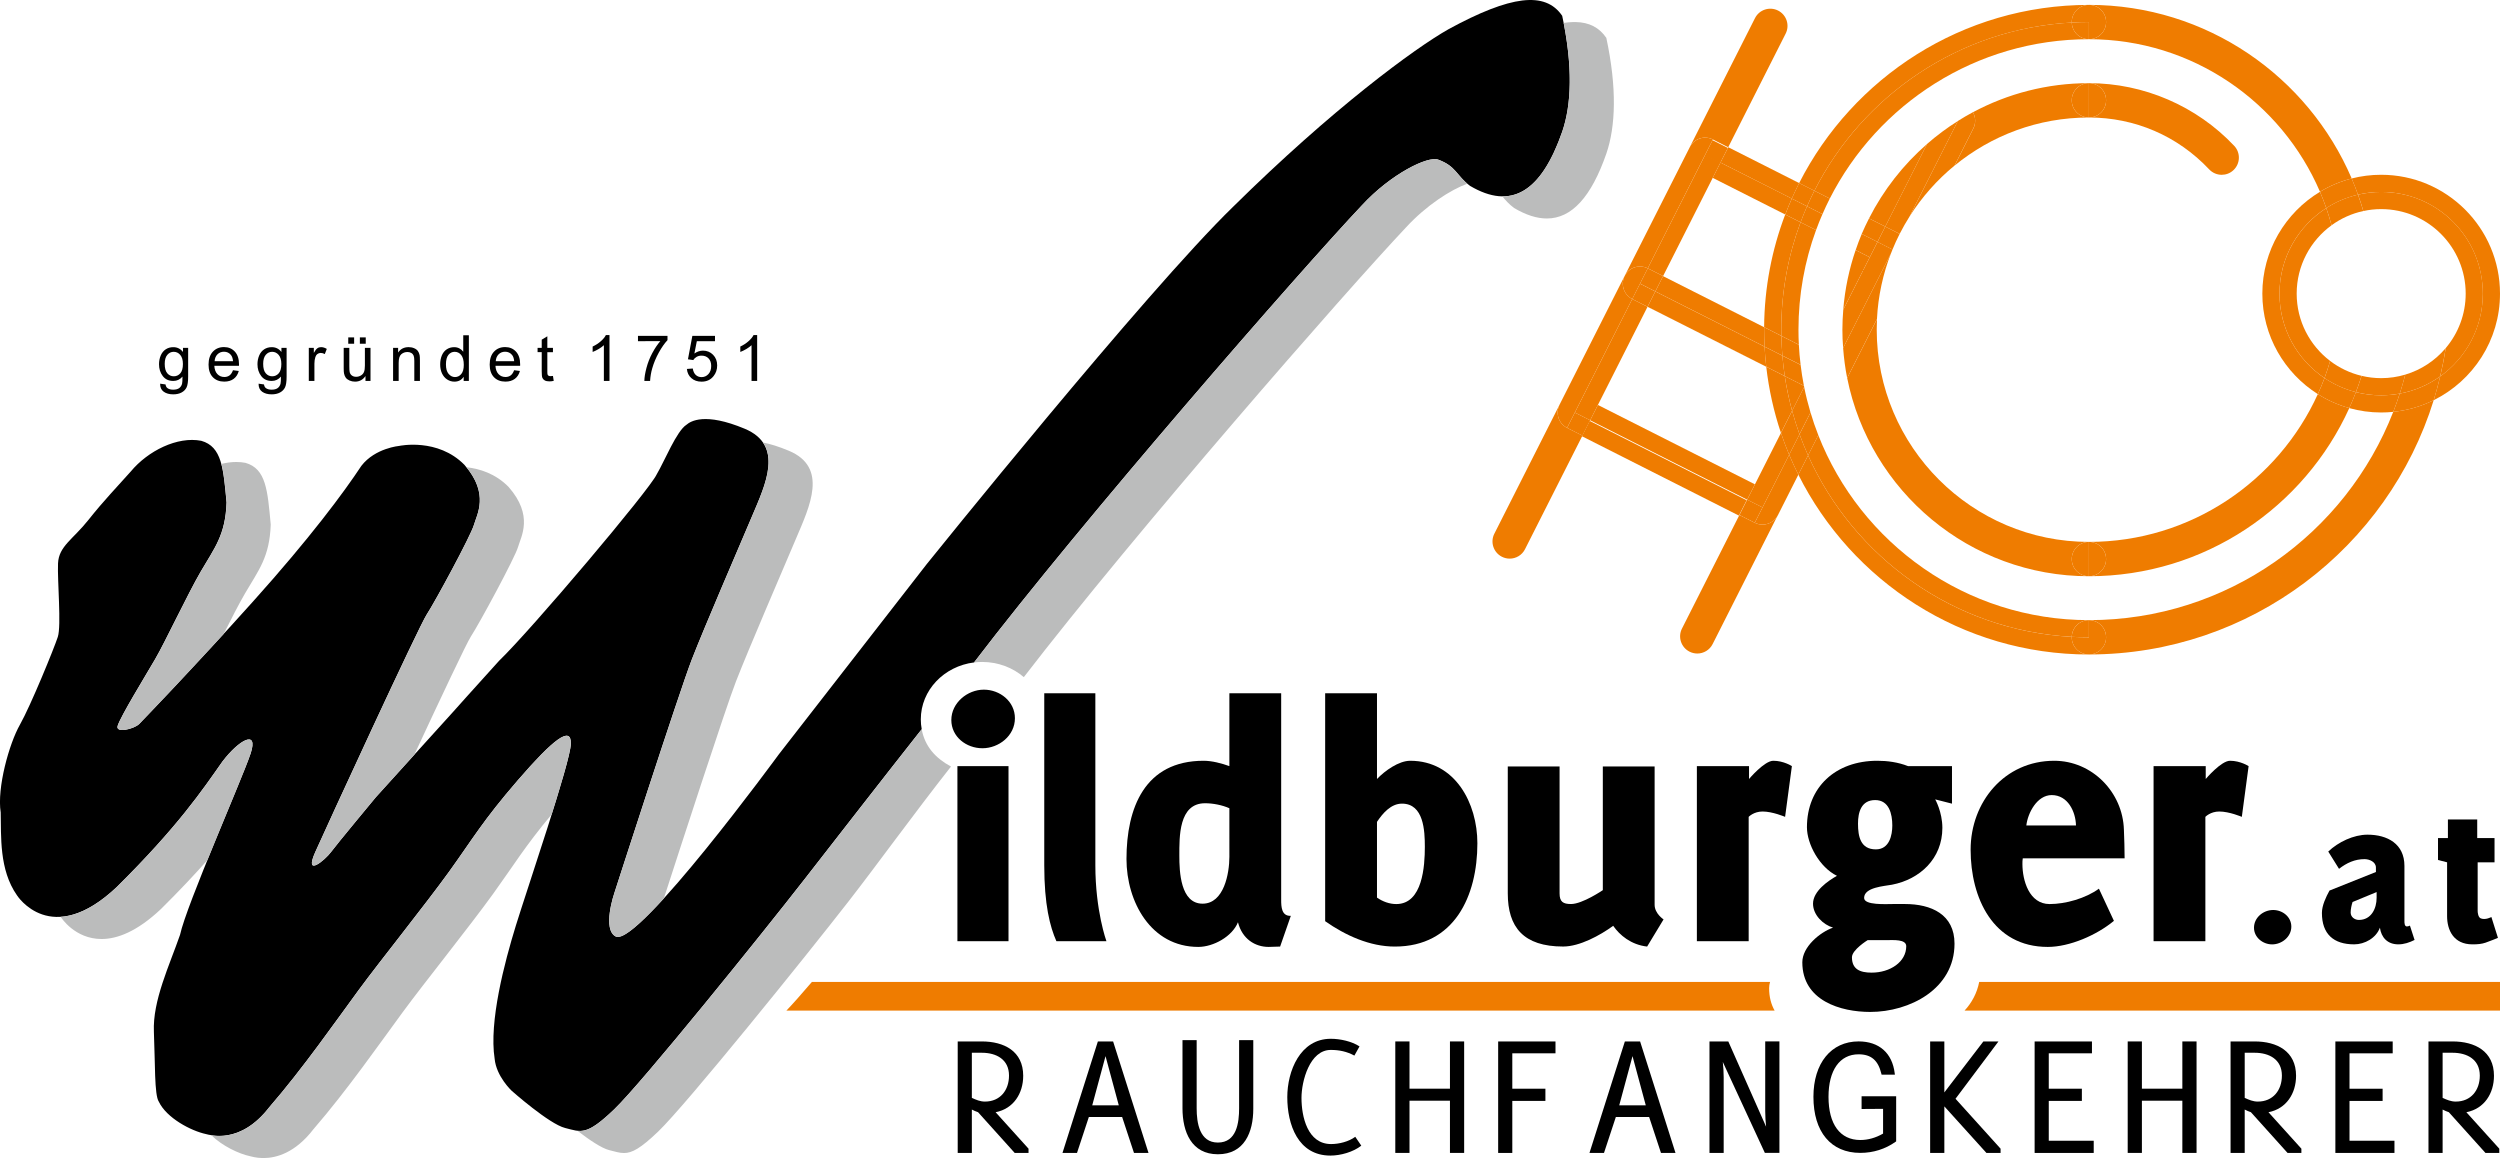 <?xml version="1.0" encoding="utf-8"?>
<!-- Generator: Adobe Illustrator 25.2.3, SVG Export Plug-In . SVG Version: 6.00 Build 0)  -->
<svg version="1.1" id="Ebene_1" xmlns="http://www.w3.org/2000/svg" xmlns:xlink="http://www.w3.org/1999/xlink" x="0px" y="0px"
	 viewBox="0 0 850.39 393.91" style="enable-background:new 0 0 850.39 393.91;" xml:space="preserve">
<style type="text/css">
	.st0{fill-rule:evenodd;clip-rule:evenodd;fill:#EF7C00;}
	.st1{fill:#BBBCBC;}
	.st2{fill:none;}
	.st3{fill:#EF7C00;}
</style>
<g>
	<g>
		<g>
			<g>
				<path d="M600.33,392.17l-14.31-30.94c0.18,1.68,0.3,3.43,0.3,5.18v25.76h-4.83v-37.92h6.4l12.86,29.01
					c-0.18-1.75-0.3-3.55-0.3-5.3v-23.72h4.83v37.92H600.33z"/>
			</g>
			<g>
				<path d="M711.58,358.29H696.9v12.04h11.26v4.15H696.9v13.55h15.29v4.15h-20.1v-37.92h19.5V358.29z"/>
			</g>
			<g>
				<path d="M813.89,358.29H799.2v12.04h11.26v4.15H799.2v13.55h15.29v4.15h-20.1v-37.92h19.5V358.29z"/>
			</g>
			<g>
				<path d="M345.15,392.17l-12.46-13.85c-0.72-0.24-1.44-0.54-2.11-0.9v14.75h-4.81v-37.92h8.19c7.59,0,14.09,3.31,14.09,11.68
					c0,5.96-3.25,11.2-9.39,12.4l11.2,12.4v1.44H345.15z M333.95,358.1h-3.37v15.35c1.45,0.66,2.83,1.26,4.45,1.26
					c5.18,0,8.19-3.85,8.19-8.85C343.22,360.39,338.95,358.1,333.95,358.1z"/>
			</g>
			<g>
				<path d="M778.12,392.17l-12.46-13.85c-0.72-0.24-1.44-0.54-2.11-0.9v14.75h-4.81v-37.92h8.19c7.59,0,14.09,3.31,14.09,11.68
					c0,5.96-3.25,11.2-9.39,12.4l11.2,12.4v1.44H778.12z M766.92,358.1h-3.37v15.35c1.45,0.66,2.83,1.26,4.46,1.26
					c5.18,0,8.19-3.85,8.19-8.85C776.2,360.39,771.92,358.1,766.92,358.1z"/>
			</g>
			<g>
				<path d="M845.44,392.17l-12.46-13.85c-0.72-0.24-1.44-0.54-2.11-0.9v14.75h-4.81v-37.92h8.19c7.59,0,14.09,3.31,14.09,11.68
					c0,5.96-3.25,11.2-9.39,12.4l11.2,12.4v1.44H845.44z M834.24,358.1h-3.37v15.35c1.45,0.66,2.83,1.26,4.46,1.26
					c5.18,0,8.19-3.85,8.19-8.85C843.51,360.39,839.24,358.1,834.24,358.1z"/>
			</g>
			<g>
				<path d="M385.73,392.17l-4.03-12.22h-11.32l-4.03,12.22h-4.94l12.04-37.92h5.18l12.04,37.92H385.73z M371.53,375.98h9.03
					l-4.51-16.73L371.53,375.98z"/>
			</g>
			<g>
				<path d="M564.99,392.17l-4.03-12.22h-11.32l-4.03,12.22h-4.94l12.04-37.92h5.18l12.04,37.92H564.99z M550.79,375.98h9.03
					l-4.51-16.73L550.79,375.98z"/>
			</g>
			<g>
				<path d="M633.23,372.9v4.33l7.31-0.05v8.42c-2.52,1.45-5.12,2.18-7.75,2.18c-6.87,0-10.81-5.35-10.81-14.68
					c0-9.06,3.82-14.47,10.22-14.47c4.28,0,6.67,2.04,7.76,6.61l0.08,0.32h4.52l-0.06-0.47c-0.83-6.89-5.31-10.85-12.29-10.85
					c-9.33,0-15.36,7.4-15.36,18.85c0,11.94,5.96,19.07,15.95,19.07c4.39,0,8.54-1.31,12.01-3.79l0.18-0.13V372.9H633.23z"/>
			</g>
			<g>
				<path d="M414.27,392.63c-8.97,0-12.04-7.59-12.04-15.65V353.8h4.82v23.23c0,4.87,0.96,11.62,7.22,11.62
					c6.38,0,7.22-6.74,7.22-11.68V353.8h4.82v23.41C426.31,385.1,423.3,392.63,414.27,392.63z"/>
			</g>
			<g>
				<path d="M452.55,393.08c-11.05,0-14.67-10.59-14.67-19.87c0-8.85,4.35-19.86,14.79-19.86c3.2,0,7.06,0.84,9.78,2.59l-1.75,3.13
					c-2.54-1.38-5.13-1.93-8.03-1.93c-7.18,0-9.96,10.65-9.96,16.31c0,6.38,2.05,15.71,10.08,15.71c2.72,0,6.04-0.84,8.21-2.47
					l2.05,3.01C460.33,391.87,455.99,393.08,452.55,393.08z"/>
			</g>
			<g>
				<path d="M493.21,392.17v-17.76h-13.76v17.76h-4.83v-37.92h4.83v16.07h13.76v-16.07h4.83v37.92H493.21z"/>
			</g>
			<g>
				<path d="M742.34,392.17v-17.76h-13.76v17.76h-4.83v-37.92h4.83v16.07h13.76v-16.07h4.83v37.92H742.34z"/>
			</g>
			<g>
				<path d="M529.11,358.29h-14.69v12.04h11.26v4.15h-11.26v17.7h-4.81v-37.92h19.5V358.29z"/>
			</g>
			<g>
				<path d="M675.69,392.17l-14.31-15.83v15.83h-4.83v-37.92h4.83v17.34l13.28-17.34h5.13l-14.61,19.5l15.33,16.98v1.44H675.69z"/>
			</g>
		</g>
		<g>
			<path d="M56.03,123.76c0,1.47,0.29,2.54,0.88,3.22c0.59,0.68,1.32,1.02,2.21,1.02c0.88,0,1.61-0.34,2.21-1.01
				c0.59-0.67,0.89-1.73,0.89-3.17c0-1.37-0.31-2.41-0.92-3.11c-0.61-0.7-1.35-1.04-2.21-1.04c-0.85,0-1.57,0.34-2.17,1.03
				C56.33,121.38,56.03,122.4,56.03,123.76 M54.47,130.51l1.84,0.26c0.08,0.57,0.29,0.99,0.65,1.25c0.47,0.35,1.12,0.53,1.94,0.53
				c0.88,0,1.57-0.18,2.05-0.53c0.48-0.35,0.81-0.85,0.98-1.48c0.1-0.39,0.14-1.2,0.14-2.44c-0.84,0.98-1.87,1.48-3.12,1.48
				c-1.55,0-2.75-0.56-3.59-1.67c-0.85-1.11-1.27-2.45-1.27-4.01c0-1.07,0.2-2.06,0.58-2.97c0.39-0.91,0.95-1.61,1.69-2.1
				c0.74-0.5,1.61-0.74,2.6-0.74c1.33,0,2.42,0.54,3.28,1.63v-1.39H64v9.72c0,1.75-0.18,2.99-0.53,3.72
				c-0.35,0.73-0.92,1.31-1.69,1.73c-0.77,0.42-1.73,0.64-2.85,0.64c-1.34,0-2.42-0.3-3.25-0.9
				C54.84,132.63,54.44,131.72,54.47,130.51z"/>
		</g>
		<g>
			<path d="M73,122.87h6.27c-0.08-0.95-0.33-1.66-0.72-2.13c-0.6-0.73-1.39-1.1-2.36-1.1c-0.88,0-1.61,0.29-2.21,0.88
				C73.39,121.11,73.06,121.89,73,122.87 M79.25,125.93l1.97,0.26c-0.31,1.15-0.88,2.04-1.72,2.67c-0.84,0.63-1.91,0.95-3.21,0.95
				c-1.64,0-2.94-0.51-3.91-1.52c-0.96-1.01-1.44-2.43-1.44-4.26c0-1.89,0.49-3.36,1.46-4.4c0.97-1.04,2.24-1.57,3.79-1.57
				c1.5,0,2.73,0.51,3.68,1.53c0.95,1.02,1.43,2.46,1.43,4.32c0,0.11,0,0.28-0.01,0.51h-8.39c0.07,1.23,0.42,2.18,1.05,2.84
				c0.63,0.65,1.41,0.98,2.35,0.98c0.7,0,1.29-0.18,1.79-0.55C78.57,127.33,78.96,126.74,79.25,125.93z"/>
		</g>
		<g>
			<path d="M89.52,123.76c0,1.47,0.29,2.54,0.88,3.22c0.59,0.68,1.32,1.02,2.2,1.02c0.88,0,1.61-0.34,2.21-1.01
				c0.59-0.67,0.89-1.73,0.89-3.17c0-1.37-0.31-2.41-0.92-3.11c-0.61-0.7-1.35-1.04-2.21-1.04c-0.85,0-1.57,0.34-2.17,1.03
				C89.82,121.38,89.52,122.4,89.52,123.76 M87.96,130.51l1.84,0.26c0.08,0.57,0.29,0.99,0.65,1.25c0.47,0.35,1.12,0.53,1.94,0.53
				c0.88,0,1.57-0.18,2.05-0.53c0.48-0.35,0.81-0.85,0.98-1.48c0.1-0.39,0.14-1.2,0.14-2.44c-0.84,0.98-1.87,1.48-3.12,1.48
				c-1.55,0-2.75-0.56-3.59-1.67c-0.85-1.11-1.27-2.45-1.27-4.01c0-1.07,0.2-2.06,0.58-2.97c0.39-0.91,0.95-1.61,1.69-2.1
				c0.74-0.5,1.61-0.74,2.6-0.74c1.33,0,2.42,0.54,3.28,1.63v-1.39h1.76v9.72c0,1.75-0.18,2.99-0.54,3.72
				c-0.35,0.73-0.92,1.31-1.69,1.73c-0.77,0.42-1.73,0.64-2.85,0.64c-1.34,0-2.42-0.3-3.25-0.9
				C88.33,132.63,87.93,131.72,87.96,130.51z"/>
		</g>
		<g>
			<path d="M105.04,129.58v-11.26h1.71v1.72c0.44-0.8,0.84-1.33,1.22-1.58c0.37-0.26,0.78-0.38,1.23-0.38c0.64,0,1.3,0.2,1.96,0.6
				l-0.68,1.76c-0.46-0.26-0.93-0.39-1.39-0.39c-0.42,0-0.79,0.13-1.12,0.38c-0.33,0.25-0.56,0.6-0.7,1.04
				c-0.21,0.68-0.32,1.42-0.32,2.22v5.88H105.04z"/>
		</g>
		<g>
			<path d="M122.41,116.93v-2.17h2v2.17H122.41z M118.46,116.93v-2.17h2v2.17H118.46z M124.32,129.58v-1.67
				c-0.87,1.28-2.06,1.91-3.56,1.91c-0.66,0-1.28-0.13-1.86-0.38c-0.58-0.26-1-0.58-1.28-0.96c-0.28-0.39-0.47-0.86-0.59-1.41
				c-0.08-0.38-0.12-0.97-0.12-1.78v-6.97h1.91v6.23c0,0.99,0.04,1.67,0.12,2.01c0.12,0.5,0.37,0.89,0.76,1.18
				c0.39,0.29,0.86,0.43,1.44,0.43c0.57,0,1.11-0.14,1.61-0.44c0.5-0.29,0.85-0.69,1.06-1.2c0.21-0.5,0.31-1.24,0.31-2.19v-6.02
				h1.91v11.26H124.32z"/>
		</g>
		<g>
			<path d="M133.71,129.58v-11.26h1.71v1.6c0.82-1.23,2.02-1.84,3.58-1.84c0.68,0,1.3,0.12,1.87,0.37c0.57,0.24,0.99,0.56,1.28,0.96
				c0.28,0.39,0.48,0.86,0.59,1.41c0.07,0.35,0.1,0.97,0.1,1.85v6.91h-1.91v-6.84c0-0.78-0.07-1.36-0.22-1.74
				c-0.15-0.38-0.41-0.69-0.79-0.92c-0.38-0.23-0.82-0.34-1.33-0.34c-0.81,0-1.51,0.26-2.1,0.77c-0.59,0.51-0.88,1.49-0.88,2.93
				v6.14H133.71z"/>
		</g>
		<g>
			<path d="M151.69,123.96c0,1.44,0.3,2.51,0.92,3.23c0.61,0.71,1.33,1.07,2.15,1.07c0.84,0,1.55-0.34,2.13-1.02
				c0.58-0.68,0.87-1.72,0.87-3.11c0-1.53-0.3-2.66-0.89-3.38c-0.59-0.72-1.33-1.08-2.2-1.08c-0.85,0-1.56,0.34-2.13,1.03
				C151.98,121.39,151.69,122.48,151.69,123.96 M157.72,129.58v-1.43c-0.71,1.11-1.76,1.67-3.15,1.67c-0.9,0-1.72-0.25-2.47-0.74
				c-0.75-0.49-1.33-1.18-1.75-2.06c-0.41-0.89-0.62-1.9-0.62-3.05c0-1.12,0.19-2.14,0.56-3.05c0.38-0.91,0.94-1.61,1.68-2.1
				c0.75-0.49,1.58-0.73,2.51-0.73c0.68,0,1.28,0.14,1.81,0.43c0.53,0.29,0.96,0.66,1.29,1.12v-5.59h1.91v15.53H157.72z"/>
		</g>
		<g>
			<path d="M168.63,122.87h6.27c-0.08-0.95-0.33-1.66-0.72-2.13c-0.6-0.73-1.39-1.1-2.36-1.1c-0.88,0-1.61,0.29-2.21,0.88
				C169.02,121.11,168.7,121.89,168.63,122.87 M174.88,125.93l1.97,0.26c-0.31,1.15-0.88,2.04-1.72,2.67
				c-0.84,0.63-1.91,0.95-3.21,0.95c-1.64,0-2.94-0.51-3.91-1.52c-0.96-1.01-1.44-2.43-1.44-4.26c0-1.89,0.48-3.36,1.46-4.4
				c0.97-1.04,2.24-1.57,3.79-1.57c1.5,0,2.73,0.51,3.68,1.53c0.95,1.02,1.43,2.46,1.43,4.32c0,0.11,0,0.28-0.01,0.51h-8.39
				c0.07,1.23,0.42,2.18,1.05,2.84c0.62,0.65,1.41,0.98,2.35,0.98c0.7,0,1.29-0.18,1.79-0.55
				C174.2,127.33,174.59,126.74,174.88,125.93z"/>
		</g>
		<g>
			<path d="M188.09,127.88l0.26,1.68c-0.53,0.11-1.02,0.17-1.44,0.17c-0.69,0-1.23-0.11-1.61-0.33c-0.38-0.22-0.65-0.51-0.8-0.86
				c-0.16-0.36-0.23-1.11-0.23-2.26v-6.49h-1.41v-1.47h1.41v-2.78l1.91-1.15v3.93h1.91v1.47h-1.91v6.6c0,0.55,0.03,0.9,0.1,1.05
				c0.06,0.16,0.17,0.28,0.33,0.37c0.15,0.09,0.37,0.14,0.65,0.14C187.47,127.95,187.74,127.93,188.09,127.88"/>
		</g>
		<g>
			<path d="M207.32,129.58h-1.91v-12.16c-0.46,0.44-1.06,0.88-1.81,1.32c-0.75,0.44-1.42,0.77-2.01,0.98v-1.84
				c1.07-0.5,2-1.11,2.8-1.82c0.8-0.71,1.37-1.4,1.7-2.08h1.23V129.58z"/>
		</g>
		<g>
			<path d="M217.01,116.06v-1.82h10.04v1.47c-0.99,1.05-1.97,2.45-2.94,4.2c-0.97,1.75-1.72,3.54-2.25,5.39
				c-0.38,1.3-0.63,2.73-0.73,4.27h-1.95c0.02-1.22,0.26-2.7,0.72-4.43c0.46-1.74,1.11-3.41,1.97-5.02
				c0.86-1.61,1.77-2.96,2.73-4.07H217.01z"/>
		</g>
		<g>
			<path d="M233.65,125.5l2-0.15c0.15,0.97,0.49,1.7,1.03,2.2c0.54,0.49,1.19,0.73,1.96,0.73c0.93,0,1.71-0.35,2.34-1.04
				c0.63-0.69,0.94-1.61,0.94-2.76c0-1.09-0.3-1.95-0.9-2.57c-0.6-0.63-1.4-0.94-2.4-0.94c-0.62,0-1.17,0.14-1.66,0.42
				c-0.49,0.28-0.87,0.65-1.15,1.09l-1.8-0.26l1.5-7.98h7.7v1.82h-6.18l-0.83,4.19c0.93-0.65,1.91-0.98,2.93-0.98
				c1.35,0,2.5,0.47,3.42,1.41c0.93,0.94,1.4,2.15,1.4,3.62c0,1.41-0.41,2.62-1.23,3.64c-0.99,1.26-2.35,1.89-4.08,1.89
				c-1.41,0-2.56-0.4-3.45-1.19C234.28,127.86,233.77,126.81,233.65,125.5"/>
		</g>
		<g>
			<path d="M257.55,129.58h-1.91v-12.16c-0.46,0.44-1.06,0.88-1.81,1.32c-0.75,0.44-1.42,0.77-2.01,0.98v-1.84
				c1.07-0.5,2-1.11,2.8-1.82c0.8-0.71,1.37-1.4,1.7-2.08h1.23V129.58z"/>
		</g>
		<g>
			<path d="M772.88,321.24c3.3,0,6.53-2.58,6.53-6.03c0-3.37-3.01-5.67-6.17-5.67c-3.37,0-6.53,2.58-6.53,6.03
				C766.71,318.87,769.72,321.24,772.88,321.24"/>
		</g>
		<g>
			<path d="M808.42,303.44v1.94c0,3.73-1.87,7.54-6.03,7.54c-1.44,0-2.8-1-2.8-2.51c0-1.15,0.29-2.51,0.65-3.59L808.42,303.44z
				 M821.33,319.73l-1.58-4.88c-0.29,0.14-0.65,0.29-1.01,0.29c-0.86,0-0.86-1.22-0.86-1.87v-18.73c0-7.46-5.74-10.62-12.56-10.62
				c-4.74,0-9.97,2.51-13.35,5.74l3.66,5.88c2.58-2.01,5.38-3.3,8.68-3.3c1.65,0,3.87,0.93,3.87,2.87v1.51l-15.79,6.31
				c-1.22,2.23-2.58,5.1-2.58,7.61c0,7.18,3.95,10.69,10.98,10.69c3.59,0,7.46-2.15,8.75-5.67c0.43,3.23,2.51,5.67,6.24,5.67
				C817.74,321.24,819.61,320.59,821.33,319.73z"/>
		</g>
		<g>
			<path d="M845.46,320.66c1.15-0.36,4.23-1.64,4.23-1.64l-2.23-7.09c0,0-1.94,1.08-3.52,0.5c-1-0.29-1.15-2.08-1.15-2.51v-16.6
				h5.74v-8.25h-5.89v-6.32h-9.97v6.32h-3.37v7.46l3.09,0.79v18.32c0,4.65,2.15,9.59,8.61,9.59
				C842.88,321.24,844.17,321.09,845.46,320.66"/>
		</g>
		<g>
			<path class="st0" d="M602.1,334H276.18c-3.59,4.19-6.6,7.6-8.68,9.76h336.15c-1.18-2.09-1.87-4.61-1.87-7.61
				C601.78,335.43,601.89,334.71,602.1,334 M850.39,334H673.24c-0.75,3.83-2.53,7.09-4.98,9.76h182.13V334z"/>
		</g>
		<g>
			<path d="M531.39,5.38c-5.77-8.48-17.59-6.89-38.54,4.48c-11.6,6.54-39.63,27.13-73.39,60.46
				c-29.58,28.7-104.23,121.57-104.23,121.57l-50.32,64.72c0,0-47.54,64.99-55.36,62c-4.88-2.32-0.58-14.83-0.58-14.83
				s22.08-68.47,26.37-79.5c4.29-11.03,15.88-37.88,20.46-48.66c4.58-10.79,11.04-24.14-2.5-29.79c-13.55-5.66-18.4-2.55-19.79-1.35
				c-3.36,2.12-7.43,12.31-10.13,16.88c-2.37,5.2-42.55,52.76-53.63,63.43c-8.44,9.3-15.66,17.4-15.66,17.4l-26.27,29.01
				c0,0-13.39,16.12-15.27,18.68c-1.89,2.57-9.28,8.84-5.32-0.03c3.96-8.87,35.14-76.6,37.94-80.85
				c2.79-4.24,15.04-26.9,16.04-30.45c1-3.55,5.39-10.6-3.23-20.43c-9.09-9.25-22.12-6.45-22.12-6.45s-8.24,0.72-12.92,6.77
				c-6.06,9.16-17.39,24.47-36.9,46.2c-19.5,21.74-36.96,39.83-38.65,41.58c-1.7,1.76-8.19,3.35-7.38,0.68
				c1.02-3.28,9.34-16.81,12.77-22.71c3.44-5.9,10.98-22,15.56-29.87c4.58-7.87,8.36-12.32,8.72-23.39
				c-1.08-11.59-1.56-18.99-8.59-20.99c-8.12-1.58-18.15,3.41-24,10.46c-4.63,5.21-9.18,9.88-14.41,16.48
				c-5.23,6.6-10.07,8.91-10.32,14.78c-0.25,5.87,1.17,21.15-0.07,24.98c-1.24,3.84-9.25,23.44-12.9,29.89
				c-3.66,6.45-7.84,21.45-6.53,29.84c0.2,7.95-0.59,19.45,5.54,28.18c0,0,11.6,18.32,34.01-2.89c20.8-20.6,29.18-33.1,35.9-42.66
				c5.69-7.44,12.27-10.97,9.58-2.75c-2.69,8.22-21.8,51.44-24.03,61.75c-3.62,10.43-9.35,22.39-8.89,32.97
				c0.45,10.59,0.14,21.51,1.67,23.76c2.64,5.57,10.95,9.95,16.09,11.04c1.09,0.23,11.54,3.8,21.55-9.22
				c11.28-13,22.77-29.48,30.32-39.75c7.55-10.26,22.8-29.22,30.8-40.32c8-11.1,11.42-17.27,23.42-31.14
				c12-13.87,18.19-18.7,17.99-12.3c-0.2,6.4-14.83,49.21-18.71,61.79c-3.88,12.59-9.19,32.74-7.22,45.32
				c0.56,6.01,5.79,10.88,5.79,10.88s12.74,11.31,18.18,12.66c5.44,1.35,7.17,2.79,16.68-6.33c9.52-9.12,50.27-59.67,64.75-78.28
				c10.93-14.04,25.5-32.81,39.87-51.04c-0.2-1.09-0.31-2.2-0.31-3.34c0-9.91,7.89-18.09,18.12-19.37
				c36.97-48.46,111.15-133.51,131.93-155.49c9.8-10.66,22.54-16.93,26-15.52c6.17,2.29,6.11,5.42,10.77,8.9
				c13.96,8.26,24.19,2.26,31.41-18.55C534.57,35.49,535.05,22.49,531.39,5.38"/>
		</g>
		<g>
			<path class="st1" d="M348.26,230.33c37.57-48.84,109.58-131.36,130-152.97c6.91-7.53,15.29-12.86,20.84-14.86
				c-3.76-3.19-4.12-6.04-9.85-8.17c-3.46-1.41-16.2,4.86-26,15.52c-20.78,21.98-94.96,107.03-131.93,155.49
				c0.91-0.11,1.84-0.17,2.79-0.17C339.57,225.18,344.53,227.13,348.26,230.33 M196.47,384.68c3.78,2.91,8.12,5.89,10.75,6.54
				c1.98,0.49,3.47,0.99,5.03,0.99c2.71,0,5.61-1.53,11.66-7.33c9.51-9.12,50.26-59.67,64.74-78.28
				c9.71-12.48,22.07-29.62,34.84-45.86c-5.29-2.84-8.89-6.86-9.97-12.68c-14.37,18.23-28.94,37-39.87,51.04
				c-14.48,18.61-55.23,69.16-64.75,78.28C202.27,383.74,199.42,384.97,196.47,384.68z M71.94,386.2c3.69,3.62,9.32,6.28,13.16,7.1
				c0.39,0.08,1.96,0.58,4.26,0.62h0.42c4.21-0.05,10.62-1.72,16.86-9.84c11.28-13.01,22.77-29.48,30.32-39.75
				c7.55-10.27,22.8-29.22,30.8-40.32c7.16-9.93,10.65-15.92,19.89-26.99c3.53-11.25,6.42-21.13,6.51-23.94
				c0.21-6.4-5.99-1.57-17.99,12.3c-12,13.87-15.41,20.03-23.42,31.14c-8.01,11.1-23.26,30.06-30.8,40.32
				c-7.55,10.27-19.04,26.74-30.32,39.75C83.74,386.85,75.56,386.79,71.94,386.2z M20.65,311.87l0.13,0.19c0,0,4.65,7.35,13.76,7.35
				c5.27,0,12.03-2.46,20.25-10.24c6.28-6.22,11.43-11.7,15.75-16.59c6.11-15.05,13.17-31.56,14.73-36.32
				c2.69-8.22-3.89-4.69-9.58,2.75c-6.72,9.56-15.09,22.06-35.9,42.66C32.14,308.91,25.75,311.54,20.65,311.87z M76.08,215.65
				c2.6-5.16,5.23-10.31,7.28-13.82c4.59-7.87,8.36-12.31,8.73-23.4c-1.07-11.59-1.56-18.99-8.59-20.99
				c-1.02-0.2-2.07-0.29-3.13-0.29c-1.66,0-3.36,0.23-5.06,0.65c0.92,3.43,1.29,7.84,1.78,13.13c-0.36,11.08-4.14,15.52-8.72,23.39
				c-4.59,7.87-12.12,23.97-15.56,29.87c-3.44,5.9-11.75,19.43-12.77,22.71c-0.81,2.67,5.68,1.07,7.38-0.68
				C48.8,244.78,60.93,232.22,76.08,215.65z M140.93,256.73c8.88-19.11,17.82-38.05,19.25-40.23c2.8-4.25,15.04-26.9,16.04-30.45
				c1-3.55,5.39-10.6-3.23-20.43c-4.49-4.57-9.94-6.2-14.31-6.68c7.68,9.4,3.5,16.15,2.54,19.61c-1,3.55-13.25,26.2-16.04,30.45
				c-2.8,4.25-33.98,71.98-37.94,80.85c-3.96,8.87,3.43,2.61,5.32,0.03c1.88-2.56,15.27-18.68,15.27-18.68L140.93,256.73z
				 M225.81,305.61c5.38-16.63,21-64.74,24.54-73.83c4.29-11.02,15.88-37.88,20.46-48.67c4.58-10.79,11.05-24.14-2.5-29.79
				c-3.45-1.44-6.34-2.32-8.75-2.79c4.56,6.66-0.17,16.66-3.75,25.09c-4.58,10.78-16.17,37.63-20.46,48.66
				c-4.29,11.02-26.37,79.5-26.37,79.5s-4.3,12.51,0.58,14.83C211.99,319.54,218.29,313.86,225.81,305.61z M535.18,7.5
				c-1.04,0.02-2.14,0.12-3.29,0.3c3.11,15.92,2.53,28.13-0.46,36.89c-5.17,14.9-11.88,22.2-20.39,22.13
				c1.04,1.24,2.15,2.56,3.98,3.93c4.02,2.38,7.73,3.57,11.15,3.57c8.45,0,15.12-7.3,20.26-22.13c3.14-9.2,3.63-22.2-0.03-39.31
				c-2.38-3.5-5.79-5.29-10.44-5.38H535.18z"/>
		</g>
		<g>
			<path d="M334.17,254.52c5.59,0,11.06-4.25,11.06-10.21c0-5.71-5.1-9.72-10.57-9.72c-5.59,0-11.06,4.5-11.06,10.33
				C323.6,250.64,328.7,254.52,334.17,254.52 M325.67,320.16h17.38V260.6h-17.38V320.16z"/>
		</g>
		<g>
			<path d="M359.34,320.16h17.02c0,0-3.77-10.31-3.77-25.85v-58.5h-17.38v58.5C355.21,307.78,357.15,315.2,359.34,320.16"/>
		</g>
		<g>
			<path d="M439.08,311.53c-3.16,0.12-3.28-3.04-3.28-5.47v-70.25h-17.62v24.79c-2.67-0.97-5.96-1.82-8.75-1.82
				c-20.06,0-26.25,16.04-26.25,33.42c0,14.46,8.26,29.9,24.43,29.9c5.1,0,11.55-3.52,13.49-8.39c1.46,5.71,5.83,8.39,10.45,8.39
				c1.34,0,2.55-0.12,3.89-0.12L439.08,311.53z M418.18,291.47c0,5.59-1.82,15.92-9.12,15.92c-7.54,0-7.9-10.94-7.9-16.29
				c0-6.44-0.24-17.87,8.75-17.87c2.67,0,5.83,0.61,8.27,1.7V291.47z"/>
		</g>
		<g>
			<path d="M476.89,273.36c7.42,0,7.78,9.24,7.78,14.71c0,6.44-0.73,19.45-9.72,19.45c-2.31,0-4.62-0.85-6.56-2.19v-25.77
				C470.33,276.65,473.13,273.36,476.89,273.36 M474.46,321.98c20.3,0,28.08-17.26,28.08-35.13c0-13.61-7.54-28.07-22.85-28.07
				c-3.89,0-8.63,3.4-11.3,6.2v-29.17h-17.63v77.54C457.69,318.21,465.96,321.98,474.46,321.98z"/>
		</g>
		<g>
			<path d="M560.28,321.98l5.59-9.24c0,0-3.04-1.95-3.04-4.98v-47.04h-17.62v42.07c0,0-6.93,4.72-10.82,4.72
				c-2.67,0-3.89-0.73-3.89-3.63v-43.17h-17.62v43.17c0,11.53,5.35,18.09,18.84,18.09c5.59,0,12.52-3.77,17.02-7.05
				C550.92,318.09,554.81,321.37,560.28,321.98"/>
		</g>
		<g>
			<path d="M607.21,277.86l2.31-17.26c0,0-2.8-1.82-6.32-1.82c-3.04,0-8.26,6.2-8.26,6.2v-4.38h-17.74v59.56h17.62v-42.3
				c0,0,1.7-1.82,4.74-1.82C602.96,276.04,607.21,277.86,607.21,277.86"/>
		</g>
		<g>
			<path d="M637.85,272.15c4.74,0,5.83,4.74,5.83,8.63c0,3.28-0.97,8.14-5.59,8.14c-5.23,0-6.08-4.38-6.08-8.75
				C632.01,276.28,633.11,272.15,637.85,272.15 M641.74,319.79c2.31,0,6.68-0.36,6.68,2.07c0,5.35-5.47,8.99-11.79,8.99
				c-4.01,0-6.68-1.21-6.68-5.23c0-2.55,5.35-5.83,5.35-5.83H641.74z M658.27,271.91l5.71,1.46V260.6h-14.95
				c-3.4-1.34-7.05-1.82-10.45-1.82c-14.22,0-23.94,8.99-23.94,22.61c0,5.71,4.25,13.61,10.21,16.53c-3.04,1.7-8.14,5.23-8.14,9.48
				c0,3.89,3.52,7.17,6.81,8.14c-4.5,1.58-10.45,6.56-10.45,11.79c0,13.13,13.13,16.89,23.09,16.89c13.37,0,28.68-7.78,28.68-23.22
				c0-9.97-7.9-13.49-16.89-13.49h-3.89c-2.43,0-9.97,0.49-9.97-2.07c0-3.65,6.93-4.01,9.48-4.5c9.48-1.82,17.14-8.87,17.14-19.33
				C660.7,276.16,658.27,271.91,658.27,271.91z"/>
		</g>
		<g>
			<path d="M706.16,280.78h-16.89c0.49-4.25,3.65-10.33,8.63-10.33C703.37,270.45,706.04,276.04,706.16,280.78 M722.7,291.96
				c0-3.28-0.12-6.44-0.24-9.72c-0.37-12.76-10.82-23.46-23.7-23.46c-16.89,0-28.44,13.98-28.44,30.26
				c0,16.29,7.54,33.06,26.25,33.06c7.41,0,16.65-4.01,22.49-8.87l-5.1-10.94c-4.5,3.28-11.3,5.23-16.78,5.23
				c-6.93,0-9.24-8.02-9.24-13.61c0-0.61,0-1.34,0.12-1.94H722.7z"/>
		</g>
		<g>
			<path d="M762.57,277.86l2.31-17.26c0,0-2.8-1.82-6.32-1.82c-3.04,0-8.27,6.2-8.27,6.2v-4.38h-17.74v59.56h17.62v-42.3
				c0,0,1.7-1.82,4.74-1.82C758.32,276.04,762.57,277.86,762.57,277.86"/>
		</g>
	</g>
	<g>
		<path class="st2" d="M710.56,28.29C710.56,28.29,710.56,28.29,710.56,28.29c18.63,0,36.64,7.77,49.42,21.32
			c2.21,2.34,2.1,6.05-0.25,8.26c-1.13,1.06-2.57,1.59-4,1.59c-1.55,0-3.1-0.62-4.26-1.84c-10.72-11.38-25.26-17.65-40.91-17.65
			c0,0,0,0,0,0v144.36c0,0,0,0,0,0c34.58,0,64.41-20.65,77.86-50.27c-11.33-7.17-18.87-19.81-18.87-34.18
			c0-14.68,7.87-27.56,19.61-34.65c-13.08-30.48-43.38-51.89-78.6-51.89c0,0,0,0,0,0V28.29z"/>
		<path class="st2" d="M799.12,138.82c-15.27,33.7-49.22,57.19-88.56,57.19c0,0,0,0,0,0v14.93c0,0,0,0,0,0
			c47.06,0,87.37-29.43,103.52-70.84c-1.35,0.14-2.73,0.21-4.12,0.21C806.21,140.31,802.57,139.78,799.12,138.82z"/>
		<path class="st3" d="M533.05,145.54l-19.54,38.64L533.05,145.54c-2.87-1.46-4.02-4.97-2.57-7.85l21.86-43.24l-44.03,87.09
			c-1.46,2.87-0.3,6.39,2.58,7.85c0.84,0.42,1.75,0.63,2.64,0.63c2.13,0,4.19-1.17,5.21-3.21l19.54-38.64L533.05,145.54
			C533.06,145.54,533.06,145.54,533.05,145.54z"/>
		<path class="st3" d="M578.19,47.11c1.47-0.5,3.09-0.35,4.46,0.33l0,0L602.19,8.8l-19.54,38.64l5.21,2.64l19.54-38.64
			c1.46-2.87,0.3-6.39-2.58-7.85c-2.87-1.45-6.39-0.31-7.85,2.58l-22.15,43.81C575.53,48.62,576.73,47.58,578.19,47.11z"/>
		<polygon class="st3" points="552.7,93.73 552.65,93.85 552.65,93.85 		"/>
		<path class="st3" d="M601.36,178.15c-0.59,0.21-1.21,0.3-1.83,0.3c-0.91,0-1.81-0.22-2.64-0.63l0,0l-19.54,38.64l19.54-38.64
			l-5.22-2.64l-19.54,38.64c-1.46,2.87-0.3,6.39,2.58,7.85c0.84,0.42,1.75,0.63,2.64,0.63c2.13,0,4.19-1.18,5.21-3.21l22.15-43.81
			C604.02,176.64,602.81,177.67,601.36,178.15z"/>
		
			<rect x="563.37" y="129.15" transform="matrix(0.451 -0.892 0.892 0.451 168.823 592.67)" class="st3" width="5.84" height="59.85"/>
		<polygon class="st3" points="552.65,93.85 552.34,94.45 552.65,93.85 		"/>
		<path class="st3" d="M604.72,175.28c0.01-0.02,0.02-0.03,0.03-0.04l6.97-13.79c0,0,0,0,0,0L604.72,175.28z"/>
		<polygon class="st3" points="535.69,140.33 533.05,145.54 533.06,145.55 538.27,148.18 540.9,142.96 		"/>
		<path class="st3" d="M533.05,145.54l2.64-5.22l0,0l19.52-38.61c-2.87-1.46-4.03-4.97-2.58-7.85l0.01-0.02l0,0l-0.31,0.61
			l-21.86,43.24C529.03,140.57,530.18,144.08,533.05,145.54z"/>
		<path class="st3" d="M608.6,154.67l-11.7,23.15l0,0c0.82,0.41,1.72,0.63,2.64,0.63c0.62,0,1.23-0.09,1.83-0.3
			c1.45-0.47,2.66-1.51,3.36-2.86l7-13.84C610.6,159.23,609.56,156.97,608.6,154.67z"/>
		<polygon class="st3" points="608.6,154.67 608.6,154.67 599.53,172.6 594.31,169.96 591.68,175.18 596.89,177.82 		"/>
		<polygon class="st3" points="543.54,137.75 560.42,104.35 560.42,104.35 540.9,142.96 594.31,169.96 596.95,164.75 		"/>
		
			<rect x="523.82" y="121.02" transform="matrix(0.451 -0.892 0.892 0.451 191.35 553.197)" class="st3" width="43.26" height="0"/>
		<polygon class="st3" points="555.21,101.72 555.21,101.72 535.69,140.33 540.9,142.96 560.42,104.35 		"/>
		<path class="st3" d="M596.95,164.76L596.95,164.76l-2.64,5.21l5.22,2.64l9.07-17.93c-1.02-2.43-1.95-4.9-2.8-7.42L596.95,164.76z"
			/>
		<path class="st3" d="M609.49,67.56c0.79-1.78,1.62-3.55,2.51-5.28l-24.13-12.2l-2.64,5.21L609.49,67.56z"/>
		<path class="st3" d="M574.8,50.02l-22.1,43.72l22.12-43.76C574.82,49.99,574.81,50,574.8,50.02z"/>
		
			<rect x="581.02" y="48.45" transform="matrix(0.451 -0.892 0.892 0.451 274.636 549.318)" class="st3" width="5.84" height="5.84"/>
		<path class="st3" d="M556.03,90.94c1.48-0.5,3.09-0.34,4.46,0.33l0,0l19.52-38.61l0,0l2.64-5.21l0,0
			c-1.37-0.68-2.99-0.83-4.46-0.33c-1.45,0.47-2.66,1.51-3.36,2.86L552.7,93.73l-0.06,0.11C553.34,92.47,554.56,91.42,556.03,90.94z
			"/>
		<path class="st3" d="M600.8,124.74l-40.36-20.41l-0.01,0.02l40.38,20.41C600.8,124.76,600.8,124.75,600.8,124.74z"/>
		<path class="st3" d="M557.86,96.48l2.64-5.21l0,0c-1.37-0.67-2.98-0.83-4.46-0.33c-1.47,0.48-2.69,1.53-3.39,2.91l-0.01,0.02
			c-1.45,2.87-0.3,6.39,2.58,7.85L557.86,96.48L557.86,96.48z"/>
		<path class="st3" d="M600.8,124.74c-0.26-2.25-0.45-4.52-0.57-6.81l-37.17-18.79l-2.64,5.22l0,0l0.01-0.02L600.8,124.74z"/>
		<polygon class="st3" points="557.85,96.5 555.21,101.72 555.21,101.72 560.42,104.35 563.06,99.14 		"/>
		<polygon class="st3" points="557.85,96.5 557.85,96.5 557.86,96.48 557.86,96.48 555.21,101.72 555.21,101.72 		"/>
		<path class="st3" d="M607.26,72.97c0.7-1.83,1.44-3.64,2.23-5.42l-24.26-12.26l-2.64,5.21L607.26,72.97z"/>
		<rect x="570.25" y="50.33" class="st3" width="0" height="43.27"/>
		<polygon class="st3" points="565.71,93.9 582.59,60.5 582.59,60.5 585.23,55.29 580.02,52.66 560.49,91.27 		"/>
		<path class="st3" d="M600.08,112.14c0-0.28,0.01-0.55,0.01-0.83L565.7,93.93l-2.62,5.19l37.16,18.78
			C600.13,115.99,600.08,114.08,600.08,112.14z"/>
		
			<rect x="556.26" y="93.88" transform="matrix(0.451 -0.892 0.892 0.451 223.109 550.547)" class="st3" width="5.84" height="0"/>
		<polygon class="st3" points="565.7,93.93 565.7,93.93 565.71,93.9 560.49,91.27 557.86,96.48 563.07,99.12 		"/>
		<path class="st3" d="M563.07,99.12l-0.01,0.02l37.17,18.79c0-0.01,0-0.02,0-0.03L563.07,99.12z"/>
		
			<rect x="560.45" y="94.89" transform="matrix(0.451 -0.892 0.892 0.451 220.311 553.858)" class="st3" width="0.02" height="5.84"/>
		
			<rect x="557.84" y="96.49" transform="matrix(0.454 -0.891 0.891 0.454 218.651 549.761)" class="st3" width="0.02" height="0"/>
		<path class="st3" d="M716.4,7.5c0,3.23-2.61,5.84-5.84,5.84c35.21,0,65.52,21.41,78.6,51.89c3.31-2,6.94-3.54,10.78-4.52
			c-14.85-34.69-49.32-59.05-89.38-59.05C713.79,1.66,716.4,4.27,716.4,7.5z"/>
		<path class="st3" d="M710.56,184.33c3.23,0,5.84,2.61,5.84,5.84c0,3.23-2.61,5.84-5.84,5.84c39.34,0,73.29-23.5,88.56-57.19
			c-3.82-1.07-7.42-2.68-10.7-4.76C774.97,163.68,745.14,184.33,710.56,184.33z"/>
		<path class="st3" d="M704.72,216.79c0-0.05,0.01-0.11,0.01-0.16c-40.05-2.2-74.11-26.92-89.7-61.72l-3.31,6.55
			c18.15,36.24,55.64,61.17,98.85,61.17C707.33,222.63,704.72,220.01,704.72,216.79z"/>
		<polygon class="st3" points="710.56,13.34 710.56,13.34 710.56,13.34 		"/>
		<path class="st3" d="M704.73,7.67c0-0.06-0.01-0.11-0.01-0.16c0-3.23,2.61-5.84,5.84-5.84c-42.98,0-80.31,24.68-98.57,60.61
			l5.18,2.62C633.61,32.48,666.42,9.77,704.73,7.67z"/>
		<polygon class="st3" points="710.56,210.94 710.56,210.94 710.56,210.94 		"/>
		<path class="st3" d="M600.8,124.77c0.89,7.76,2.58,15.29,4.99,22.48l3.8-7.52c-1.05-3.85-1.89-7.78-2.5-11.78L600.8,124.77z"/>
		<polygon class="st3" points="605.8,147.25 605.8,147.25 609.6,139.74 609.6,139.73 		"/>
		<polygon class="st3" points="615.02,154.9 611.71,161.45 611.71,161.45 615.02,154.9 		"/>
		<path class="st3" d="M608.6,154.67c0.96,2.3,2,4.56,3.12,6.78l3.31-6.55c-1.05-2.35-2.02-4.75-2.91-7.19L608.6,154.67z"/>
		
			<rect x="606.45" y="151.19" transform="matrix(0.451 -0.892 0.892 0.451 200.053 627.676)" class="st3" width="7.8" height="0"/>
		<path class="st3" d="M609.6,139.74l-3.8,7.52c0.84,2.51,1.78,4.99,2.8,7.42l3.52-6.96C611.17,145.09,610.34,142.44,609.6,139.74z"
			/>
		<path class="st3" d="M605.94,114.24c-0.01-0.7-0.03-1.4-0.03-2.1c0-12.85,2.32-25.16,6.56-36.53l-5.22-2.64
			c-4.54,11.93-7.07,24.84-7.17,38.31L605.94,114.24z"/>
		<path class="st3" d="M605.94,114.27c0-0.01,0-0.02,0-0.03l-5.85-2.96c0,0.01,0,0.02,0,0.03L605.94,114.27z"/>
		<path class="st3" d="M614.68,70.18c0.78-1.79,1.61-3.55,2.49-5.29l-5.18-2.62c-0.88,1.73-1.71,3.5-2.51,5.28L614.68,70.18z"/>
		<path class="st3" d="M607.1,127.92l-6.3-3.18c0,0.01,0,0.02,0,0.03l6.3,3.18C607.1,127.94,607.1,127.93,607.1,127.92z"/>
		<path class="st3" d="M606.29,120.99l-6.06-3.06c0.12,2.29,0.31,4.56,0.57,6.81l6.3,3.18
			C606.75,125.63,606.49,123.32,606.29,120.99z"/>
		<path class="st3" d="M612.48,75.61c0.68-1.84,1.42-3.65,2.2-5.43l-5.19-2.62c-0.79,1.78-1.53,3.59-2.23,5.42L612.48,75.61z"/>
		<path class="st3" d="M600.09,111.31c0,0.28-0.01,0.55-0.01,0.83c0,1.93,0.05,3.85,0.15,5.76l6.06,3.06
			c-0.18-2.21-0.3-4.44-0.35-6.69L600.09,111.31z"/>
		<path class="st3" d="M606.29,120.97l-6.06-3.06c0,0.01,0,0.02,0,0.03l6.06,3.06C606.29,120.98,606.29,120.98,606.29,120.97z"/>
		<path class="st3" d="M704.72,7.5c0,0.06,0.01,0.11,0.01,0.16c1.93-0.11,3.87-0.16,5.83-0.16v5.84c0,0,0,0,0,0
			c3.23,0,5.84-2.61,5.84-5.84c0-3.23-2.61-5.84-5.84-5.84S704.72,4.27,704.72,7.5z"/>
		<path class="st3" d="M618.5,148.02l-3.48,6.88c15.6,34.8,49.65,59.52,89.7,61.72c0.09-3.15,2.66-5.68,5.83-5.68v0
			C668.73,210.94,632.89,184.81,618.5,148.02z"/>
		<path class="st3" d="M710.56,13.34L710.56,13.34c-3.17,0-5.74-2.53-5.83-5.68c-38.31,2.1-71.12,24.81-87.56,57.23l5.24,2.65
			C638.74,35.41,672.11,13.34,710.56,13.34z"/>
		<path class="st3" d="M607.1,127.95c0.61,4.01,1.45,7.94,2.5,11.78l4.1-8.1c-0.03-0.13-0.05-0.26-0.07-0.39L607.1,127.95z"/>
		<polygon class="st3" points="613.69,131.63 609.6,139.73 609.6,139.74 613.69,131.63 		"/>
		<polygon class="st3" points="618.5,148.02 615.02,154.9 615.02,154.9 618.5,148.02 		"/>
		<rect x="609.84" y="144.01" class="st3" width="8.29" height="0"/>
		<path class="st3" d="M615.86,140.31l-3.74,7.4c0.88,2.44,1.85,4.84,2.91,7.19l3.48-6.88C617.52,145.5,616.63,142.92,615.86,140.31
			z"/>
		<path class="st3" d="M613.69,131.63l-4.1,8.1c0.74,2.7,1.58,5.36,2.52,7.97l3.74-7.4C615.01,137.47,614.28,134.58,613.69,131.63z"
			/>
		<path class="st3" d="M605.94,114.24l5.95,3.01c-0.09-1.69-0.13-3.39-0.13-5.11c0-11.89,2.11-23.3,5.98-33.87l-5.27-2.66
			c-4.24,11.37-6.56,23.68-6.56,36.53C605.91,112.85,605.93,113.55,605.94,114.24z"/>
		<path class="st3" d="M611.89,117.28c0-0.01,0-0.02,0-0.03l-5.95-3.01c0,0.01,0,0.02,0,0.03L611.89,117.28z"/>
		<path class="st3" d="M622.41,67.54l-5.24-2.65c-0.88,1.73-1.71,3.5-2.49,5.29l5.25,2.65C620.7,71.04,621.53,69.28,622.41,67.54z"
			/>
		<path class="st3" d="M607.1,127.92c0,0.01,0,0.02,0,0.03l6.52,3.29c0-0.01,0-0.02-0.01-0.03L607.1,127.92z"/>
		<path class="st3" d="M612.49,124.13l-6.2-3.13c0.2,2.33,0.46,4.64,0.81,6.93l6.51,3.29C613.15,128.88,612.78,126.52,612.49,124.13
			z"/>
		<path class="st3" d="M617.74,78.27c0.67-1.84,1.41-3.65,2.18-5.44l-5.25-2.65c-0.78,1.79-1.52,3.59-2.2,5.43L617.74,78.27z"/>
		<path class="st3" d="M611.89,117.28l-5.95-3.01c0.04,2.25,0.16,4.48,0.35,6.69l6.2,3.13
			C612.21,121.85,612.01,119.58,611.89,117.28z"/>
		<path class="st3" d="M612.48,124.1l-6.2-3.13c0,0.01,0,0.02,0,0.03l6.2,3.13C612.49,124.12,612.49,124.11,612.48,124.1z"/>
		<path class="st3" d="M710.56,13.34V7.5c-1.96,0-3.9,0.06-5.83,0.16C704.82,10.82,707.39,13.34,710.56,13.34z"/>
		<path class="st3" d="M710.56,210.94c3.23,0,5.84,2.61,5.84,5.84c0,3.23-2.61,5.84-5.84,5.84c55.07,0,101.78-36.45,117.28-86.5
			c-4.23,2.09-8.86,3.47-13.76,3.97C797.93,181.52,757.62,210.94,710.56,210.94z"/>
		<path class="st3" d="M716.4,216.79c0-3.23-2.61-5.84-5.84-5.84c0,0,0,0,0,0v5.84c-1.96,0-3.9-0.06-5.83-0.16
			c0,0.05-0.01,0.11-0.01,0.16c0,3.23,2.61,5.84,5.84,5.84S716.4,220.01,716.4,216.79z"/>
		<path class="st3" d="M704.73,216.62c1.93,0.11,3.87,0.16,5.83,0.16v-5.84C707.39,210.95,704.81,213.47,704.73,216.62z"/>
		<polygon class="st3" points="710.56,196.01 710.56,196.01 710.56,196.01 		"/>
		<polygon class="st3" points="710.56,28.29 710.56,28.29 710.56,28.29 		"/>
		<polygon class="st3" points="710.56,184.33 710.56,184.33 710.56,184.33 		"/>
		<polygon class="st3" points="710.56,39.97 710.56,39.97 710.56,39.97 		"/>
		<path class="st3" d="M716.4,190.17c0-3.23-2.61-5.84-5.84-5.84c0,0,0,0,0,0v11.68c0,0,0,0,0,0
			C713.79,196.01,716.4,193.4,716.4,190.17z"/>
		<path class="st3" d="M655.48,48.99c-8.09,7.06-14.81,15.64-19.72,25.3l5.52,2.79L655.48,48.99z"/>
		<path class="st3" d="M704.72,190.17c0-3.23,2.61-5.84,5.84-5.84v0c-39.8,0-72.18-32.39-72.18-72.19c0-1.21,0.03-2.42,0.09-3.61
			l-10.14,20.06c7.67,38.39,41.62,67.42,82.24,67.42l0,0C707.33,196.01,704.72,193.4,704.72,190.17z"/>
		<path class="st3" d="M671.24,43.71l-6.37,12.61c12.45-10.21,28.37-16.35,45.69-16.35v0c-3.23,0-5.84-2.61-5.84-5.84
			c0-3.23,2.61-5.84,5.84-5.84v0c-14.26,0-27.69,3.59-39.46,9.89C672.03,39.83,672.16,41.89,671.24,43.71z"/>
		<path class="st3" d="M649.6,73.55c4.15-6.53,9.3-12.35,15.26-17.24l6.37-12.61c0.92-1.82,0.8-3.88-0.14-5.53
			c-1.75,0.93-3.45,1.94-5.12,2.99L649.6,73.55z"/>
		<polygon class="st3" points="628.32,128.59 628.32,128.59 638.46,108.53 638.46,108.53 		"/>
		<path class="st3" d="M646.18,79.56c1.05-2.06,2.19-4.06,3.42-6.01l16.37-32.38c-3.71,2.34-7.21,4.95-10.5,7.82l-14.2,28.09
			L646.18,79.56z"/>
		<path class="st3" d="M631.2,85.08c-2.2,6.44-3.64,13.22-4.21,20.25L636,87.5L631.2,85.08z"/>
		<path class="st3" d="M641.28,77.08l-5.52-2.79c-0.88,1.73-1.72,3.49-2.49,5.29l5.36,2.71L641.28,77.08z"/>
		<polygon class="st3" points="643.23,86.15 626.95,118.37 626.95,118.37 643.23,86.15 		"/>
		<path class="st3" d="M646.18,79.56l-4.9-2.48l-2.64,5.22l5.1,2.58C644.48,83.06,645.3,81.29,646.18,79.56z"/>
		<path class="st3" d="M626.95,118.37c0.26,3.47,0.71,6.88,1.37,10.22l10.14-20.07c0.39-7.85,2.06-15.37,4.77-22.37L626.95,118.37z"
			/>
		<path class="st3" d="M638.64,82.29l-5.36-2.71c-0.76,1.8-1.44,3.64-2.07,5.49l4.8,2.43l-9.01,17.82c0,0,0,0,0,0.01L638.64,82.29z"
			/>
		<path class="st3" d="M626.95,118.37l16.29-32.22c0.17-0.43,0.33-0.86,0.51-1.28l-5.1-2.58l-11.65,23.04
			c-0.18,2.25-0.3,4.52-0.3,6.81C626.69,114.24,626.8,116.31,626.95,118.37z"/>
		<path class="st3" d="M704.72,190.17c0,3.23,2.61,5.84,5.84,5.84v-11.68C707.33,184.33,704.72,186.94,704.72,190.17z"/>
		<path class="st3" d="M716.4,34.13c0,3.23-2.61,5.84-5.84,5.84c15.65,0,30.18,6.26,40.91,17.65c1.15,1.22,2.7,1.84,4.26,1.84
			c1.44,0,2.87-0.52,4-1.59c2.35-2.21,2.46-5.92,0.25-8.26c-12.78-13.55-30.79-21.32-49.42-21.32
			C713.79,28.29,716.4,30.9,716.4,34.13z"/>
		<path class="st3" d="M710.56,39.97C710.56,39.97,710.56,39.97,710.56,39.97c3.23,0,5.84-2.61,5.84-5.84
			c0-3.23-2.61-5.84-5.84-5.84c0,0,0,0,0,0V39.97z"/>
		<path class="st3" d="M704.72,34.13c0,3.23,2.61,5.84,5.84,5.84V28.29C707.33,28.29,704.72,30.9,704.72,34.13z"/>
		<path class="st3" d="M801.37,133.39c-0.7,1.84-1.45,3.65-2.26,5.43c3.45,0.96,7.09,1.49,10.85,1.49c1.39,0,2.76-0.07,4.12-0.21
			c0.8-2.04,1.53-4.12,2.21-6.22c-2.05,0.38-4.16,0.59-6.32,0.59C807,134.47,804.12,134.09,801.37,133.39z"/>
		<path class="st3" d="M769.55,99.88c0,14.37,7.54,27.01,18.87,34.18c0.81-1.79,1.58-3.61,2.27-5.46
			c-9.23-6.21-15.31-16.75-15.31-28.72c0-12.22,6.34-22.95,15.91-29.1c-0.65-1.88-1.36-3.73-2.14-5.54
			C777.42,72.32,769.55,85.2,769.55,99.88z"/>
		<path class="st3" d="M850.39,99.88c0-22.29-18.14-40.43-40.43-40.43c-3.46,0-6.82,0.44-10.03,1.26c0.77,1.8,1.49,3.64,2.15,5.5
			c2.53-0.59,5.17-0.91,7.88-0.91c19.1,0,34.58,15.48,34.58,34.58c0,11.61-5.73,21.88-14.51,28.16c-0.64,2.73-1.38,5.43-2.2,8.09
			C841.19,129.52,850.39,115.76,850.39,99.88z"/>
		<path class="st3" d="M791.3,70.78c3.26-2.1,6.9-3.66,10.79-4.57c-0.66-1.86-1.38-3.69-2.15-5.5c-3.84,0.98-7.46,2.52-10.78,4.52
			C789.94,67.05,790.64,68.9,791.3,70.78z"/>
		<path class="st3" d="M788.42,134.06c3.28,2.07,6.87,3.69,10.7,4.76c0.81-1.78,1.56-3.59,2.26-5.43
			c-3.86-0.99-7.46-2.63-10.68-4.79C790,130.45,789.24,132.27,788.42,134.06z"/>
		<path class="st3" d="M816.29,133.88c-0.68,2.1-1.41,4.18-2.21,6.22c4.9-0.5,9.53-1.88,13.76-3.97c0.82-2.66,1.56-5.36,2.2-8.09
			C826.01,130.91,821.35,132.95,816.29,133.88z"/>
		<path class="st3" d="M809.97,71.13c15.86,0,28.75,12.89,28.75,28.75c0,7.07-2.57,13.54-6.81,18.55c-0.49,3.25-1.12,6.45-1.86,9.61
			c8.78-6.27,14.51-16.54,14.51-28.16c0-19.1-15.48-34.58-34.58-34.58c-2.71,0-5.35,0.32-7.88,0.91c0.66,1.83,1.26,3.69,1.81,5.58
			C805.85,71.36,807.88,71.13,809.97,71.13z"/>
		<path class="st3" d="M809.97,128.63c-2.29,0-4.52-0.28-6.66-0.79c-0.59,1.88-1.24,3.72-1.93,5.55c2.75,0.7,5.63,1.08,8.6,1.08
			c2.16,0,4.27-0.21,6.32-0.59c0.68-2.12,1.31-4.27,1.87-6.45C815.56,128.21,812.81,128.63,809.97,128.63z"/>
		<path class="st3" d="M775.38,99.88c0,11.96,6.08,22.51,15.31,28.72c0.71-1.91,1.34-3.85,1.92-5.82
			c-6.91-5.25-11.38-13.56-11.38-22.9c0-9.56,4.69-18.03,11.87-23.26c-0.53-1.98-1.14-3.92-1.81-5.84
			C781.73,76.93,775.38,87.66,775.38,99.88z"/>
		<path class="st3" d="M793.1,76.62c3.17-2.31,6.83-3.98,10.79-4.84c-0.55-1.88-1.15-3.74-1.81-5.58
			c-3.89,0.91-7.53,2.47-10.79,4.57C791.96,72.7,792.57,74.64,793.1,76.62z"/>
		<path class="st3" d="M790.69,128.6c3.22,2.16,6.82,3.8,10.68,4.79c0.7-1.82,1.34-3.67,1.93-5.55c-3.94-0.94-7.57-2.69-10.7-5.06
			C792.04,124.75,791.41,126.69,790.69,128.6z"/>
		<path class="st3" d="M818.16,127.43c-0.56,2.18-1.19,4.32-1.87,6.45c5.05-0.93,9.72-2.97,13.75-5.84
			c0.74-3.16,1.37-6.36,1.86-9.61C828.34,122.64,823.58,125.82,818.16,127.43z"/>
	</g>
</g>
</svg>
